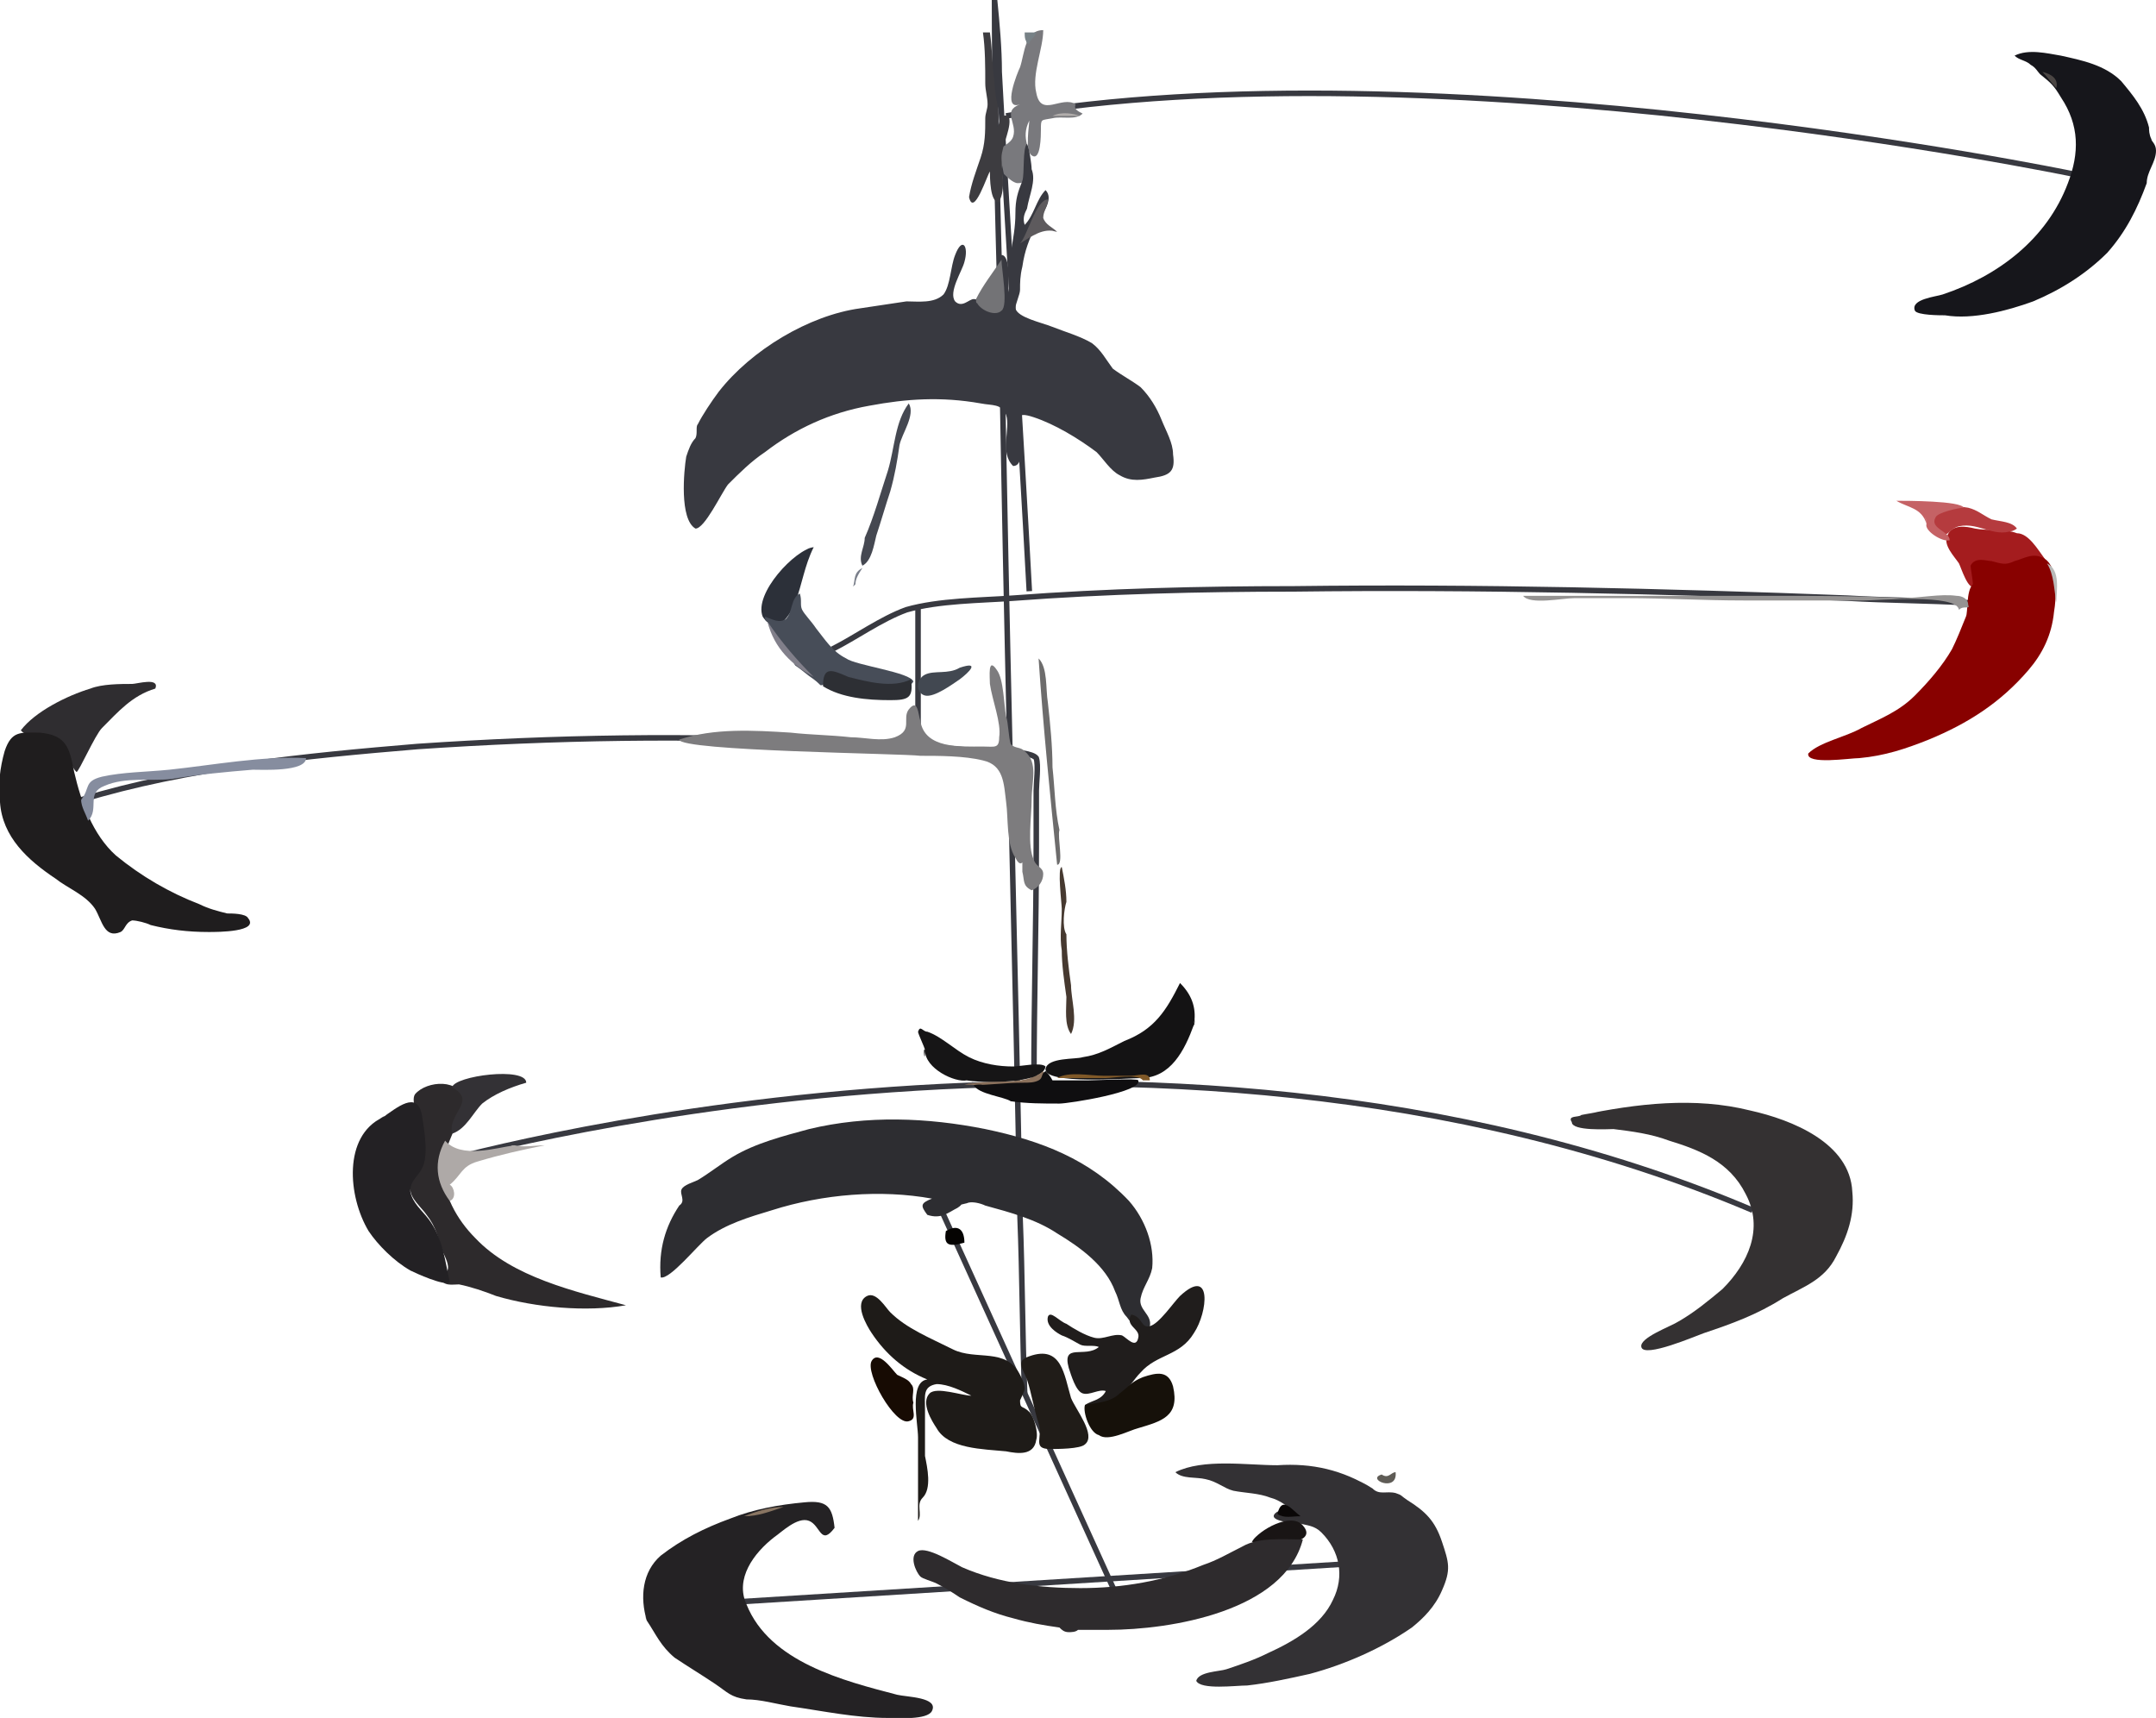 <?xml version="1.0" encoding="utf-8"?>
<!-- Generator: Adobe Illustrator 19.1.0, SVG Export Plug-In . SVG Version: 6.00 Build 0)  -->
<svg version="1.1" xmlns="http://www.w3.org/2000/svg" xmlns:xlink="http://www.w3.org/1999/xlink" x="0px" y="0px"
	 viewBox="0 0 93 74.1" style="enable-background:new 0 0 93 74.1;" xml:space="preserve">
<style type="text/css">
	.st0{fill:none;stroke:#383940;stroke-width:0.239;stroke-miterlimit:10;}
	.st1{fill:#79797D;}
	.st2{fill:#3D3C40;}
	.st3{fill:#778186;}
	.st4{fill:#2F2D30;}
	.st5{fill:#2D2A2C;}
	.st6{fill:#343132;}
	.st7{fill:#16161B;}
	.st8{fill:#A41C1E;}
	.st9{fill:#B53B3E;}
	.st10{fill:#880100;}
	.st11{fill:#1F1D1E;}
	.st12{fill:#242224;}
	.st13{fill:#383940;}
	.st14{fill:#B2AEAC;}
	.st15{fill:#868D9F;}
	.st16{fill:#AEA9A7;}
	.st17{fill:#2D2D31;}
	.st18{fill:#232124;}
	.st19{fill:#333135;}
	.st20{fill:#C56265;}
	.st21{fill:#4B4644;}
	.st22{fill:#B9B9B8;}
	.st23{fill:#333134;}
	.st24{fill:#897562;}
	.st25{fill:#5F5C56;}
	.st26{fill:#737376;}
	.st27{fill:#5D5A5D;}
	.st28{fill:#7D7C7E;}
	.st29{fill:#201D1C;}
	.st30{fill:#141314;}
	.st31{fill:#959392;}
	.st32{fill:#191515;}
	.st33{fill:#0A0707;}
	.st34{fill:#2E2B2D;}
	.st35{fill:#1E1B18;}
	.st36{fill:#201C18;}
	.st37{fill:#16110A;}
	.st38{fill:#2C3039;}
	.st39{fill:#454851;}
	.st40{fill:#474D58;}
	.st41{fill:#161516;}
	.st42{fill:#8B715C;}
	.st43{fill:#0F0E10;}
	.st44{fill:#050302;}
	.st45{fill:#6D6C6C;}
	.st46{fill:#463930;}
	.st47{fill:#805928;}
	.st48{fill:#170B03;}
	.st49{fill:#7A7F8B;}
	.st50{fill:#817F8A;}
	.st51{fill:#2D2F34;}
	.st52{fill:#424851;}
</style>
<g id="Layer_2">
	<path class="st0" d="M3.5,34.5c4.6-1.4,9.7-1.9,14.5-2.3c5.9-0.4,11.8-0.5,17.7-0.2c1.8,0.1,3.6,0.2,5.5,0.3c0.7,0.1,3.2,0,3.5,0.4
		c0.1,0.3,0,1.1,0,1.4c0,0.8,0,1.6,0,2.4c0,3.4-0.1,6.7-0.1,10.1"/>
	<path class="st0" d="M18.7,50.2c0,0,31-9,56.9,2"/>
	<line class="st0" x1="40.2" y1="51.3" x2="48.2" y2="68.9"/>
	<line class="st0" x1="31.7" y1="69.1" x2="59" y2="67.4"/>
	<path class="st0" d="M35.9,28c1-0.5,2.1-1.3,3.2-1.7c1.4-0.4,3.2-0.4,4.6-0.5c4-0.3,8.1-0.4,12.1-0.4c8-0.1,16,0.1,23.9,0.4
		c1.7,0.1,3.5,0.1,5.2,0.2"/>
	<line class="st0" x1="39.6" y1="32.2" x2="39.6" y2="26.2"/>
	<path class="st0" d="M44.4,25.5C44,18,43.5,10.6,43.1,3.1C43.1,2.1,43,1,42.9,0c0,6.7,0.3,13.3,0.4,20c0.2,10.8,0.5,21.7,0.7,32.5
		c0.1,2.5,0.1,5.1,0.2,7.6"/>
	<path class="st0" d="M89.4,7.5c0,0-27.5-5.7-46-2.5"/>
</g>
<g id="Layer_1">
	<path class="st1" d="M46.4,4.5c-0.1,0.2,0.1,0.3,0.3,0.4c-0.3,0.3-0.9,0.1-1.3,0.2c-0.5,0.1-0.5,0-0.5,0.5c0,0.2,0,1.4-0.4,1.1
		c-0.3-0.2-0.1-1.3-0.1-1.5C44,6,44.5,6.4,44.4,7.1c0,0.4,0,0.8-0.5,0.8c-0.2,0-0.5-0.3-0.6-0.4c0,0-0.2-1-0.2-1
		c0.1-0.2,0.5-0.3,0.6-0.6c0.2-0.6-0.5-1.1,0.3-1.4c-0.8,0.3-0.1-1.4,0-1.6c0.2-0.6,0.2-1.6,1-1.6c0,0.8-0.5,1.9-0.3,2.7
		C44.9,5.1,45.8,4.1,46.4,4.5C46.3,4.8,46.1,4.3,46.4,4.5z"/>
	<path class="st2" d="M42.7,1.4c0.1,0.7,0.1,1.4,0.2,2.2c0,0.6,0.3,1.3,0.1,1.9c0.2-0.2,0-0.6,0.5-0.5c0.2,0.4-0.3,1.3-0.3,1.8
		c0,0.6,0.2,1.3-0.1,1.9c-0.4,0.1-0.4-1.1-0.4-1.3c-0.1,0.1-0.7,2-0.9,1.1c0.1-0.6,0.3-1.1,0.5-1.7c0.2-0.6,0.2-1.1,0.2-1.7
		c0-0.2,0.1-0.4,0.1-0.6c0-0.3-0.1-0.6-0.1-0.9c0-0.7,0-1.5-0.1-2.2C42.5,1.4,42.6,1.4,42.7,1.4C42.8,2.5,42.6,1.4,42.7,1.4z"/>
	<path class="st3" d="M44.4,1.9c-0.2-0.1-0.2-0.3-0.2-0.5c0.2,0,0.3,0,0.5,0C44.6,1.7,44.4,1.7,44.4,1.9C44.1,1.8,44.4,1.7,44.4,1.9
		z"/>
	<path class="st4" d="M0.9,31.5c0.6-0.8,2-1.5,3-1.8c0.5-0.2,1.3-0.2,1.8-0.2c0.2,0,1.2-0.3,1,0.2c-1,0.3-1.6,1-2.3,1.7
		c-0.3,0.3-1,1.9-1.1,1.9c-0.4-0.4-0.2-1-0.8-1.4C2,31.6,1.2,31.9,0.9,31.5C0.9,31.4,1.1,31.7,0.9,31.5z"/>
	<path class="st5" d="M21.4,55.9c-0.5-0.2-1.1-0.4-1.6-0.5c-0.3,0-0.7,0.1-0.8-0.3c0.1-0.2,0.2-0.1,0.3-0.3c0.1-0.2-0.1-0.6-0.2-0.8
		c-0.2-0.6-0.3-1.1-0.7-1.6c-0.2-0.3-0.7-0.7-0.7-1.1c-0.1-0.5,0.3-0.7,0.4-1.1c0.2-0.4,0.1-1,0-1.4c0-0.5-0.4-1.3-0.2-1.6
		c0.5-0.6,2-0.7,2.1,0.3c0,0.4-0.3,0.8-0.4,1.2c-0.2,0.5-0.5,1.1-0.5,1.7c0,1.1,0.6,2.2,1.4,3c1.6,1.7,4.3,2.3,6.5,2.9
		C25.3,56.6,23.1,56.4,21.4,55.9z"/>
	<path class="st6" d="M68.2,48.1c2.4-0.5,4.9-0.8,7.3-0.2c1.8,0.4,4.3,1.4,4.4,3.5c0.1,1-0.2,1.9-0.7,2.8c-0.5,1-1.4,1.3-2.3,1.8
		c-1.1,0.7-2.2,1.1-3.4,1.5c-0.3,0.1-2.6,1.1-2.7,0.6c-0.1-0.4,1.3-0.9,1.6-1.1c0.7-0.4,1.3-0.9,1.9-1.4c1.1-1.1,1.8-2.6,1-4.1
		c-0.7-1.4-2-1.9-3.3-2.3c-0.8-0.3-1.6-0.4-2.4-0.5c-0.2,0-1.8,0.1-1.8-0.3C67.6,48.1,68.1,48.2,68.2,48.1
		C69.8,47.8,68.1,48.1,68.2,48.1z"/>
	<path class="st7" d="M92.6,7.9c-0.4,1.1-0.9,2.1-1.7,3c-0.9,0.9-2,1.6-3.2,2.1c-1.1,0.4-2.6,0.8-3.8,0.6c-0.2,0-1.2,0-1.3-0.2
		c-0.2-0.5,0.9-0.6,1.2-0.7c2.4-0.8,4.5-2.4,5.4-4.8c0.5-1.3,0.5-2.5-0.3-3.7c-0.3-0.5-0.4-0.6-0.9-1c-0.1-0.1-0.2-0.3-0.4-0.4
		c-0.2-0.2-0.5-0.2-0.7-0.4c0.6-0.3,1.4-0.1,2,0c0.9,0.2,1.9,0.4,2.6,1.1c0.5,0.6,1,1.2,1.2,2c0,0.1,0,0.3,0.1,0.5
		C92.8,6.1,93,6.2,93,6.5C93,7,92.6,7.4,92.6,7.9C92.5,8,92.6,7.6,92.6,7.9z"/>
	<path class="st8" d="M88.2,24.1c0,0.3-1,0.4-1.3,0.5c-0.4,0.1-1.1-0.2-1.4-0.1c-0.3,0.1-0.1,0.6-0.3,0.8c-0.3,0.2-0.6-0.8-0.7-1
		c-0.2-0.3-0.7-0.8-0.5-1.2c0.2-0.5,0.8-0.4,1.2-0.3c0.5,0.1,1.3,0,1.8,0.2C87.5,23,87.9,23.7,88.2,24.1
		C88.2,24.1,87.9,23.6,88.2,24.1z"/>
	<path class="st9" d="M87,22.8c-0.9,0.5-1.6-0.3-2.5-0.1c-0.4,0.1-0.4,0.4-0.8,0.4c-0.3,0-0.6-0.5-0.5-0.7c0.1-0.6,1.2-0.6,1.7-0.5
		c0.4,0.1,0.6,0.3,1,0.5C86.3,22.5,86.8,22.5,87,22.8C86.4,23.2,86.7,22.4,87,22.8z"/>
	<path class="st10" d="M85.1,25.2c0-0.2-0.1-0.7-0.1-0.8c0.2-0.4,0.7-0.2,0.9-0.2c0.4,0.1,0.6,0.2,1,0c0.4-0.1,0.8-0.4,1.3-0.1
		c0.6,0.4,0.5,1.7,0.4,2.3c-0.1,1-0.5,1.8-1.1,2.5c-1.2,1.4-2.6,2.3-4.3,3c-1,0.4-1.9,0.7-3,0.8c-0.4,0-2.3,0.3-2.2-0.2
		c0.5-0.5,1.6-0.7,2.3-1.1c0.8-0.4,1.6-0.7,2.3-1.4c0.6-0.6,1.2-1.3,1.6-2c0.2-0.4,0.4-0.9,0.6-1.4C84.9,26.4,84.8,25.5,85.1,25.2
		C85.1,25.2,85,25.4,85.1,25.2z"/>
	<path class="st11" d="M0,34.6c-0.1-0.7,0-1.5,0.2-2.2c0.3-0.9,0.7-0.8,1.5-0.8c1.2,0.1,1.3,0.7,1.5,1.7c0.3,1.3,0.8,2.7,1.8,3.6
		c1.1,0.9,2.3,1.6,3.6,2.1c0.4,0.2,0.8,0.3,1.2,0.4c0.2,0,0.8,0,0.9,0.2c0.5,0.6-1.3,0.6-1.7,0.6c-0.9,0-1.7-0.1-2.5-0.3
		c-0.2-0.1-0.6-0.2-0.8-0.2c-0.3,0.1-0.3,0.4-0.5,0.5c-0.7,0.3-0.8-0.5-1.1-1c-0.4-0.6-1.2-0.9-1.7-1.3C1.2,37.1,0.1,36.1,0,34.6
		C0,34.1,0.1,35.5,0,34.6z"/>
	<path class="st12" d="M27.9,69.9c-0.3-1-0.2-2.1,0.6-2.8c0.9-0.7,1.9-1.2,3-1.6c1-0.4,2.1-0.6,3.2-0.7c1-0.1,1.2,0.2,1.3,1.1
		c-0.6,0.8-0.6-0.1-1.1-0.3c-0.5-0.2-1.2,0.5-1.5,0.7c-0.9,0.7-1.7,1.8-1.2,2.9c1,2.5,4.2,3.3,6.5,3.9c0.4,0.1,1.8,0.1,1.5,0.7
		c-0.2,0.4-1.5,0.3-1.9,0.3c-1.4,0-2.8-0.3-4.2-0.5c-0.6-0.1-1.3-0.3-1.9-0.3c-0.7-0.1-0.8-0.3-1.4-0.7c-0.6-0.4-1.1-0.7-1.7-1.1
		C28.5,71,28.3,70.5,27.9,69.9C27.7,69.4,28,70.1,27.9,69.9z"/>
	<path class="st13" d="M44.3,9c-0.1,0.2-0.2,0.4-0.1,0.7c0.4-0.4,0.5-1.1,0.9-1.5c0.4,0.4-0.2,1.1-0.4,1.5c-0.3,0.6-0.5,1.1-0.6,1.8
		c-0.1,0.4-0.1,0.7-0.1,1c0,0.2-0.2,0.6-0.2,0.8c0.1,0.4,1.1,0.6,1.6,0.8c0.5,0.2,1.2,0.4,1.7,0.7c0.4,0.3,0.6,0.7,0.9,1.1
		c0.4,0.3,0.8,0.5,1.2,0.8c0.4,0.4,0.7,0.9,0.9,1.4c0.2,0.5,0.5,1,0.5,1.5c0.1,0.7-0.1,0.9-0.8,1c-0.5,0.1-1,0.2-1.5-0.1
		c-0.4-0.2-0.7-0.7-1-1c-0.8-0.6-1.8-1.2-2.7-1.5c-0.9-0.3-0.6,0.1-0.6,0.8c0,0.3,0.2,1.3-0.3,1.3c-0.6-0.6-0.1-1.6-0.3-2.2
		c-0.2-0.5-0.6-0.4-1.1-0.5c-1.7-0.3-3.2-0.2-4.8,0.1c-1.7,0.3-3.2,1-4.5,2c-0.6,0.4-1.1,0.9-1.6,1.4c-0.3,0.4-1,1.9-1.4,1.9
		c-0.7-0.4-0.5-2.5-0.4-3.1c0.1-0.3,0.2-0.6,0.4-0.8c0.1-0.2,0-0.5,0.1-0.6c0.2-0.4,0.6-1,0.9-1.4c1.4-1.8,3.9-3.3,6.1-3.6
		c0.7-0.1,1.3-0.2,2-0.3c0.5,0,1.2,0.1,1.6-0.3c0.3-0.4,0.3-1.2,0.5-1.7c0.3-0.8,0.6-0.4,0.4,0.3c-0.1,0.4-0.7,1.3-0.4,1.7
		c0.3,0.3,0.6-0.1,0.8-0.1c0.2,0,0.2,0.1,0.4,0.2c1.4,0.5,0.2-1.6,0.8-2.1c0.4,0,0.3,1.3,0.3,1.6c0.1-0.6,0.1-1.2,0.1-1.7
		c0.1-0.6,0.2-1.1,0.2-1.7c0-0.6,0.1-0.9,0.3-1.4c0.1-0.3,0-1.4,0.2-1.6c0.1,0.2,0.2,0.9,0.2,1.1C44.7,7.8,44.4,8.4,44.3,9
		C44.2,9.2,44.4,8.4,44.3,9z"/>
	<path class="st14" d="M46.6,5c-0.4,0-0.8,0-1.2,0C45.8,4.8,46.3,4.9,46.6,5C46.7,5,46.7,5,46.6,5C46.2,5,46.7,5,46.6,5z"/>
	<path class="st15" d="M3.5,34.5c0.4-0.5,0.1-0.8,0.9-1c0.9-0.2,1.9-0.2,2.9-0.3c1.9-0.2,4-0.6,5.9-0.5c0,0.6-1.9,0.5-2.3,0.5
		c-1.2,0.1-2.3,0.2-3.5,0.4c-0.9,0.1-2-0.1-2.9,0.3c-0.8,0.3-0.2,1-0.7,1.5C3.7,35.1,3.5,34.8,3.5,34.5C3.6,34.4,3.5,34.8,3.5,34.5z
		"/>
	<path class="st16" d="M22.2,49.4c0.4,0.1,0.9,0,1.3,0c-1,0.2-1.9,0.4-2.9,0.7c-0.7,0.2-0.7,0.6-1.2,1c0.2,0.1,0.3,0.6,0,0.7
		c-0.6-0.8-0.7-1.7-0.2-2.6C19.9,50,21.4,49.5,22.2,49.4C22.7,49.5,21.7,49.4,22.2,49.4z"/>
	<path class="st17" d="M29.3,52c0.3-0.2,0-0.5,0.1-0.7c0.1-0.2,0.5-0.3,0.7-0.4c0.5-0.3,1-0.7,1.5-1c1-0.6,2.2-0.9,3.3-1.2
		c2.5-0.6,5.1-0.5,7.6,0c2.4,0.5,4.5,1.3,6.2,3.1c0.7,0.8,1.1,1.9,1,2.9c-0.1,0.5-0.4,0.8-0.5,1.3c-0.1,0.5,0.5,0.7,0.4,1.2
		c-0.2,0.5-0.8-0.1-1-0.4c-0.3-0.3-0.3-0.7-0.5-1.1c-0.4-1.1-1.5-1.9-2.5-2.5c-0.9-0.6-2-0.9-3.1-1.2c-0.2-0.1-0.6-0.2-0.8-0.1
		c-0.4,0.1-0.1,0-0.4,0.2c-0.4,0.2-0.7,0.5-1.3,0.3c-0.3-0.4-0.3-0.5,0.2-0.7c-2.2-0.4-4.7-0.2-6.9,0.5c-1,0.3-2,0.6-2.8,1.2
		c-0.4,0.3-1.6,1.8-2,1.7C28.4,53.9,28.7,52.9,29.3,52C29.6,51.8,29.2,52.2,29.3,52z"/>
	<path class="st18" d="M16.5,48.2c0.6-0.4,1.5-1.2,1.7-0.1c0.1,0.6,0.3,1.8,0,2.3c-0.2,0.4-0.5,0.5-0.5,1c0.1,0.5,0.5,0.8,0.8,1.2
		c0.6,0.8,0.7,1.8,0.9,2.7c-0.2,0.2-1.5-0.4-1.7-0.5c-0.7-0.4-1.4-1.1-1.8-1.7C15,51.6,14.8,49,16.5,48.2
		C17,47.9,16.1,48.4,16.5,48.2z"/>
	<path class="st19" d="M19.5,46.9c0.1-0.5,3.2-0.9,3.2-0.2c-0.7,0.2-1.4,0.5-1.9,0.9c-0.4,0.4-0.7,1.1-1.3,1.3
		C19.3,48,20.6,47.5,19.5,46.9C19.5,46.8,20,47.2,19.5,46.9z"/>
	<path class="st20" d="M83.1,22.6c-0.2-0.7-0.8-0.7-1.3-1c0.4,0,2.8,0,2.9,0.3c-0.2,0-1.1,0.2-1.2,0.4c-0.3,0.5,0.6,0.6,0.6,1
		C83.8,23.4,83,22.9,83.1,22.6C83,21.9,83.1,22.7,83.1,22.6z"/>
	<path class="st21" d="M88.7,3.8c-0.2-0.2-0.4-0.5-0.6-0.7C88.5,3.2,88.8,3.4,88.7,3.8z"/>
	<path class="st22" d="M88.7,26c-0.1-0.6-0.1-1.2-0.4-1.7C88.9,24.6,88.7,25.5,88.7,26C88.6,25.4,88.7,25.8,88.7,26z"/>
	<path class="st23" d="M59.2,64.2c0.3,0.3,0.6,0.1,1,0.2c0.3,0.1,0.2,0.1,0.5,0.3c0.8,0.5,1.2,0.9,1.5,1.8c0.3,0.9,0.4,1.2,0,2.1
		c-0.3,0.7-0.8,1.2-1.3,1.6c-1.3,0.9-2.9,1.6-4.4,2c-0.9,0.2-1.8,0.4-2.7,0.5c-0.5,0-2,0.2-2.2-0.2c0.1-0.4,1-0.4,1.3-0.5
		c0.6-0.2,1.2-0.4,1.8-0.7c1.1-0.5,2.3-1.2,2.8-2.3c0.5-1,0.3-2.1-0.5-2.9c-0.3-0.3-0.6-0.3-1-0.4c-0.2,0-1.5-0.1-0.9-0.5
		c0.3,0,0.6,0,0.8,0.1c-0.3-0.3-0.7-0.6-1.1-0.7c-0.5-0.2-1.1-0.2-1.6-0.3c-0.4-0.1-0.7-0.4-1.2-0.5c-0.4-0.1-1,0-1.3-0.3
		c1.2-0.6,3.1-0.3,4.4-0.3C56.6,63.1,57.9,63.4,59.2,64.2C59.5,64.4,57.9,63.4,59.2,64.2z"/>
	<path class="st24" d="M32.1,65.4c0.5-0.2,1.1-0.4,1.7-0.4C33.2,65.2,32.7,65.4,32.1,65.4z"/>
	<path class="st25" d="M59.6,63.6c0.3,0.2,0.4-0.1,0.6-0.1C60.3,64.4,58.9,63.8,59.6,63.6C59.8,63.8,59.5,63.6,59.6,63.6z"/>
	<path class="st26" d="M42.1,12.9c0.3-0.6,0.7-1.1,1.1-1.7c0,0.4,0.3,2,0,2.2C42.9,13.7,42.1,13.3,42.1,12.9
		C42.4,12.3,42.1,13.5,42.1,12.9z"/>
	<path class="st27" d="M45.6,10c-0.6-0.2-1.1,0.2-1.6,0.5c0.3-0.3,0.7-1.9,1.2-1.9c0,0.3-0.2,0.5-0.2,0.8C45.1,9.7,45.4,9.8,45.6,10
		C45,9.9,45.3,9.7,45.6,10z"/>
	<path class="st28" d="M29.3,31.9c1.5-0.5,3.2-0.4,4.8-0.3c0.9,0.1,1.7,0.1,2.6,0.2c0.6,0,1.3,0.2,1.9,0c0.8-0.3,0.3-0.8,0.6-1.2
		c0.4-0.5,0.4,0.2,0.5,0.5c0.2,1.2,1.7,1.1,2.7,1.1c0.5,0,0.7,0.1,0.7-0.4c0.1-0.6-0.3-1.6-0.4-2.3c0-0.3-0.1-1.2,0.3-0.6
		c0.3,0.4,0.3,1.5,0.4,2c0.1,0.3,0.1,0.9,0.2,1.2c0.2,0.2,0.4,0.1,0.6,0.3c0.6,0.5,0.3,1.3,0.3,2.1c0,0.7-0.2,2,0.1,2.6
		c0.1,0.3,0.4,0.3,0.4,0.6c0,0.3-0.2,0.6-0.5,0.7c-0.4-0.2-0.3-0.4-0.4-0.8c0-0.1,0-0.2,0-0.4c-0.1,0.1-0.2,0-0.3-0.2
		c-0.4-0.6-0.3-1.7-0.4-2.4c-0.1-0.8-0.1-1.6-1-1.8c-0.8-0.2-1.9-0.2-2.7-0.2C39,32.5,29.3,32.4,29.3,31.9
		C29.4,31.9,29.3,32,29.3,31.9z"/>
	<path class="st29" d="M46.8,60.6c0.3-0.2,0.7-0.2,0.9-0.6c-0.3-0.1-0.7,0.2-1,0.1c-0.3-0.1-0.5-0.8-0.6-1.1
		c-0.3-1.1,0.7-0.4,1.3-0.9c-0.2-0.1-0.6,0-0.8-0.1c-0.2-0.1-0.5-0.3-0.8-0.4c-0.2-0.1-0.7-0.4-0.6-0.8c0.1-0.3,0.5,0.2,0.8,0.3
		c0.3,0.2,0.8,0.5,1.2,0.6c0.4,0.1,0.8-0.2,1.2-0.1c0.2,0.1,0.6,0.6,0.7,0.1c0.1-0.4-0.6-0.5-0.3-1c0.5,0.1,0.4,0.6,0.8,0.5
		c0.4-0.1,1-1,1.3-1.3c1.4-1.3,1.2,0.7,0.6,1.6c-0.6,1-1.6,0.9-2.3,1.7c-0.3,0.3-0.5,0.7-0.9,1C48,60.5,47.1,61,46.8,60.6
		C46.8,60.6,46.9,60.7,46.8,60.6z"/>
	<path class="st30" d="M51.5,44.2c-0.4,1.1-1,2.3-2.3,2.3c-0.5,0-4.2,0.3-4.1-0.4c0.1-0.5,1.3-0.4,1.6-0.5c0.7-0.1,1.2-0.4,1.8-0.7
		c1.3-0.5,1.8-1.3,2.4-2.5C51.5,43,51.6,43.6,51.5,44.2C51.5,44.4,51.6,43.6,51.5,44.2z"/>
	<path class="st31" d="M84.5,26.3c-0.1-0.7-3.5-0.4-4.1-0.4c-1.7,0-3.4,0-5.2,0c-1.7,0-3.4-0.1-5-0.1c-0.8,0-1.5,0-2.3,0
		c-0.5,0-1.9,0.3-2.2-0.1c3.7,0,7.3,0,11,0c1.8,0,3.6,0,5.3,0.1c0.8,0,1.7-0.2,2.4-0.1c0.2,0,0.5,0.1,0.5,0.4
		C85,26.3,84.7,26.1,84.5,26.3C84.5,25.9,84.7,26.2,84.5,26.3z"/>
	<path class="st32" d="M54,66.5c0.3-0.5,1.7-1.3,2.2-0.7C57,66.7,54.4,66.7,54,66.5C54.5,65.7,54.8,66.8,54,66.5z"/>
	<path class="st33" d="M55.1,65.3c0.2-0.8,0.6-0.2,1,0.1C55.7,65.4,55.4,65.5,55.1,65.3C55.1,65.2,55.4,65.5,55.1,65.3z"/>
	<path class="st34" d="M56.2,66.4c-0.8,3.1-5.7,3.9-8.4,3.9c-0.4,0-0.9,0-1.3,0c-0.1,0.1-0.3,0.1-0.4,0.1c-0.2,0-0.3-0.1-0.4-0.2
		c-0.7-0.1-1.3-0.2-2-0.4c-0.8-0.2-1.5-0.5-2.3-0.9c-0.3-0.2-0.6-0.4-1-0.6c-0.2-0.1-0.6-0.2-0.7-0.3c-0.2-0.2-0.5-0.9-0.1-1.1
		c0.4-0.2,1.5,0.5,1.9,0.7c1.6,0.7,3.4,0.9,5.1,0.9c1.8,0,3.6-0.3,5.3-1c0.6-0.2,1.1-0.5,1.7-0.8C54.3,66.3,55.3,66.4,56.2,66.4
		C56.2,66.5,55.5,66.4,56.2,66.4z"/>
	<path class="st35" d="M39.8,64.6c-0.3,0.3,0,0.7-0.2,1c0-1.2,0-2.4,0-3.6c0-0.6-0.4-2.4,0.4-2.5c-1-0.4-1.8-1.1-2.4-2
		c-0.2-0.3-0.8-1.3-0.2-1.6c0.4-0.2,0.8,0.5,1,0.7c0.7,0.7,1.7,1.1,2.7,1.6c1,0.5,2.3-0.1,2.9,1.1c0.1,0.2,0.2,0.4,0.2,0.6
		c0,0.1-0.2,0.5-0.2,0.5c0,0.4,0.1,0.2,0.4,0.5c0.2,0.2,0.4,0.9,0.3,1.2c-0.1,0.7-0.8,0.6-1.3,0.5c-1-0.1-2.5-0.1-3-1
		c-0.2-0.3-0.7-1.1-0.3-1.5c0.3-0.3,1.4,0.1,1.8,0.1c-0.4-0.2-1-0.5-1.5-0.5c-0.6,0.1-0.5,0.5-0.5,1.1c0,0.7,0,1.3,0,2
		C40,63.3,40.2,64.2,39.8,64.6C39.6,64.8,40,64.4,39.8,64.6z"/>
	<path class="st36" d="M44.8,61.4c-0.2-0.6-0.3-1.3-0.5-1.9c-0.2-0.5-0.5-0.8,0.1-1c1.4-0.5,1.5,0.8,1.8,1.8c0.2,0.5,1.1,1.6,0.6,2
		c-0.2,0.2-1.2,0.2-1.5,0.2C44.5,62.5,45,62,44.8,61.4C44.6,60.5,44.9,61.7,44.8,61.4z"/>
	<path class="st37" d="M46.8,60.6c0.5-0.1,1.1-0.1,1.5-0.5c0.4-0.3,0.5-0.5,1-0.7c0.6-0.2,1.1-0.3,1.3,0.4c0.3,1.3-0.5,1.5-1.5,1.8
		c-0.4,0.1-1.3,0.6-1.7,0.3C47,61.8,46.7,60.9,46.8,60.6C47.4,60.5,46.7,61.2,46.8,60.6z"/>
	<path class="st38" d="M35.1,23.6c-0.4,0.8-0.5,1.6-0.8,2.4c-0.2,0.5-0.8,1.5-1.4,0.6C32.5,25.6,34.3,23.7,35.1,23.6
		C34.8,24.2,34.4,23.7,35.1,23.6z"/>
	<path class="st39" d="M37.3,23.2c0.4-0.9,0.7-2,1-2.9c0.3-1,0.3-2.1,0.9-2.9c0.3,0.5-0.3,1.3-0.4,1.8c-0.1,0.7-0.2,1.3-0.4,2
		c-0.2,0.6-0.4,1.3-0.6,1.9c-0.1,0.4-0.2,1.1-0.6,1.3C37,24,37.3,23.6,37.3,23.2C37.5,22.8,37.3,23.6,37.3,23.2z"/>
	<path class="st40" d="M33.1,26.8c-0.1,0-0.1-0.1-0.1-0.2c0.3,0.1,0.6,0.3,0.9,0.1c0.3-0.3,0.2-0.9,0.6-1.1c0.1,0.3,0,0.5,0.1,0.7
		c0.1,0.2,0.4,0.5,0.6,0.8c0.4,0.5,0.7,1,1.3,1.3c0.4,0.3,2.8,0.6,2.9,1c-0.4,0.6-1.4,0.3-2,0.2c-0.4-0.1-0.9-0.4-1.2-0.4
		c-0.4,0-0.3,0.2-0.6,0.3c-0.3,0.1-0.1,0.1-0.5-0.2c-0.3-0.2-0.5-0.4-0.8-0.6C33.9,28,33.4,27.5,33.1,26.8
		C33.1,26.8,33.6,27.8,33.1,26.8z"/>
	<path class="st41" d="M39.9,45.3c0-0.1-0.3-0.7-0.3-0.8c0.1-0.3,0.2,0,0.4,0c0.6,0.2,1.2,0.8,1.8,1.1c0.6,0.3,1.3,0.4,1.9,0.4
		c0.3,0,1.2-0.2,1.4,0c-0.1,0.8-2.9,0.7-3.4,0.6C41.2,46.7,39.9,46.1,39.9,45.3C39.8,45.1,39.9,46,39.9,45.3z"/>
	<path class="st42" d="M41.6,46.8c1-0.3,2.6,0.1,3.4-0.6C45.4,47.3,42.1,46.7,41.6,46.8C42.4,46.5,41.7,46.8,41.6,46.8z"/>
	<path class="st43" d="M42,46.8c0.7,0,1.4-0.1,2.1-0.1c0.3,0,0.5,0,0.7-0.1c0.2-0.1,0.1-0.3,0.3-0.4c0.1,0.1,0.2,0.2,0.3,0.4
		c0.1,0,0.2,0,0.4,0c0.3,0,0.7,0,1.1,0c0.3,0,2.2-0.1,2.2,0c0.2,0.5-3,1-3.4,1c-0.7,0-1.4,0-2.1-0.1C43.3,47.3,42.2,47.2,42,46.8
		C42.8,46.7,42.1,47,42,46.8z"/>
	<path class="st44" d="M41.6,53.6c-0.7,0.2-0.9,0.1-0.8-0.5C41.3,52.8,41.6,53,41.6,53.6z"/>
	<path class="st45" d="M45.6,37.3c-0.3-3-0.6-5.9-0.8-8.9c0.4,0.4,0.3,1.3,0.4,1.9c0.1,0.9,0.2,1.9,0.2,2.8c0.1,0.9,0.1,1.8,0.3,2.7
		C45.6,36.1,45.9,37.3,45.6,37.3z"/>
	<path class="st46" d="M46,40.3c0,0.7,0.1,1.5,0.2,2.2c0,0.6,0.3,1.5,0,2.1C45.9,44.2,46,43.5,46,43c-0.1-0.7-0.2-1.4-0.2-2
		c-0.1-0.6,0-1.2,0-1.8c0-0.2-0.2-1.8,0-1.8c0.1,0.5,0.2,1,0.2,1.5C45.9,39.2,45.8,40,46,40.3C46,40.5,45.9,40.1,46,40.3z"/>
	<path class="st47" d="M49.3,46.6c-0.2-0.3-1.3-0.1-1.6-0.1c-0.7,0-1.4,0-2.1,0c0.5-0.3,1.4-0.1,2-0.1c0.4,0,0.8,0,1.2,0
		c0.3,0,0.8-0.2,0.8,0.2C49.4,46.6,49.4,46.6,49.3,46.6C49.1,46.4,49.4,46.6,49.3,46.6z"/>
	<path class="st48" d="M39.4,60.5c-0.1,0.3,0.2,0.7-0.2,0.8c-0.6,0.2-1.9-2.1-1.6-2.6c0.3-0.5,0.9,0.4,1.1,0.6
		c0.2,0.1,0.5,0.2,0.6,0.4C39.5,59.9,39.3,60.2,39.4,60.5C39.3,60.8,39.3,60.2,39.4,60.5z"/>
	<path class="st49" d="M36.9,25.2c0,0-0.1,0.1-0.1,0.1c0.1-0.3,0-0.6,0.4-0.8C37,24.8,36.9,25,36.9,25.2
		C36.8,25.3,36.9,25,36.9,25.2z"/>
	<path class="st50" d="M33.1,26.8c0.6,0.9,1.3,1.7,2,2.4C34.2,28.7,33.4,28,33.1,26.8z"/>
	<path class="st51" d="M39.3,29.3c0.1,0.8-0.1,0.9-0.9,0.9c-1,0-2.1-0.1-2.9-0.6c0-0.9,0.4-0.7,1.1-0.4
		C37.4,29.4,38.5,29.7,39.3,29.3C39.4,30.1,39.1,29.4,39.3,29.3z"/>
	<path class="st52" d="M41.4,28.8c0.9-0.3,0.4,0.2,0,0.5c-0.3,0.2-1.1,0.8-1.5,0.7c-0.4-0.1-0.4-0.7,0-0.9
		C40.3,28.9,40.9,29.1,41.4,28.8C41.5,28.8,41,29,41.4,28.8z"/>
</g>
</svg>
